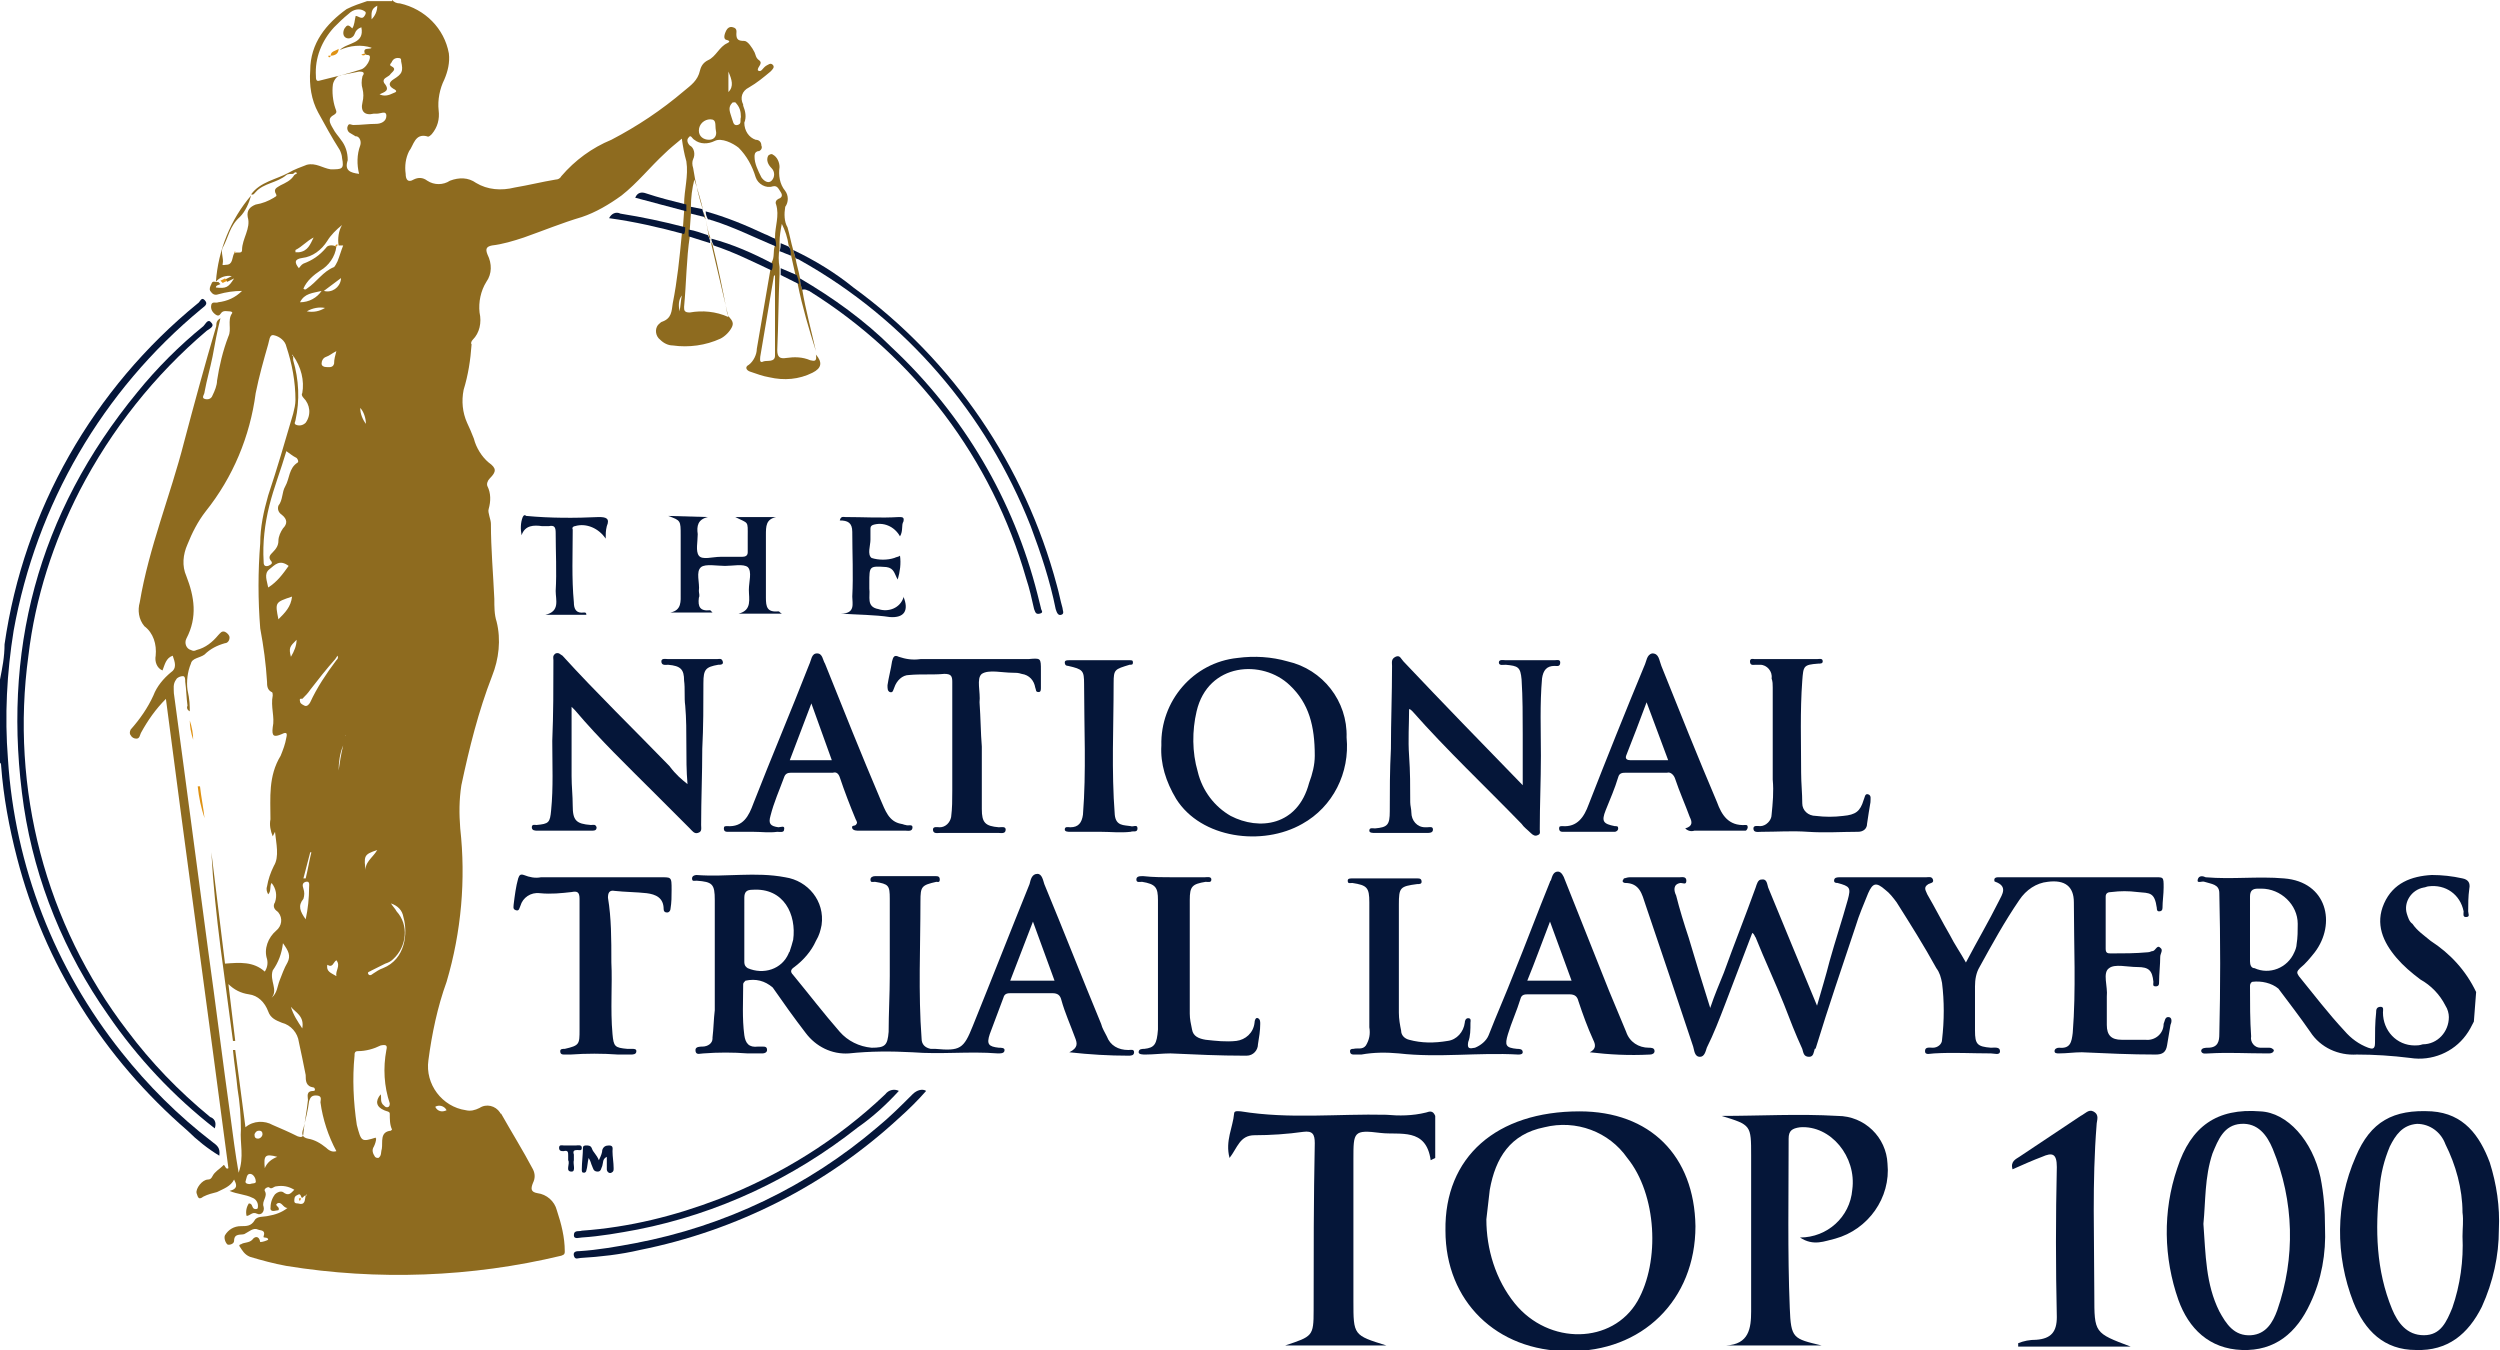 <?xml version="1.0" encoding="utf-8"?>
<!-- Generator: Adobe Illustrator 28.2.0, SVG Export Plug-In . SVG Version: 6.00 Build 0)  -->
<svg version="1.1" id="AWARD_02" xmlns="http://www.w3.org/2000/svg" xmlns:xlink="http://www.w3.org/1999/xlink" x="0px" y="0px"
	 width="220px" height="118.8px" viewBox="0 0 220 118.8" enable-background="new 0 0 220 118.8" xml:space="preserve">
<g>
	<defs>
		<rect id="SVGID_1_" width="220" height="118.8"/>
	</defs>
	<clipPath id="SVGID_00000101097530244342183040000003119496309246495398_">
		<use xlink:href="#SVGID_1_"  overflow="visible"/>
	</clipPath>
	<g id="Group_1123" clip-path="url(#SVGID_00000101097530244342183040000003119496309246495398_)">
		<path id="Path_5326" fill="#051639" d="M139,97.8c-7.3,0-11.9,4-11.8,10.5c0,6.2,4.5,10.6,10.8,10.6c6.5,0.1,11.2-4.5,11.2-11
			C149.1,101.7,145.2,97.8,139,97.8 M144.1,114.5c-2.2,3.8-7.8,3.9-10.8,0.2c-1.7-2.1-2.5-4.8-2.5-7.4c0.1-0.9,0.2-1.8,0.3-2.6
			c0.5-2.8,1.8-4.9,4.8-5.5c2.8-0.7,5.7,0.4,7.3,2.7C145.8,105.1,146.1,111,144.1,114.5"/>
		<path id="Path_5327" fill="#051639" d="M219.1,102.3c-0.9-2.4-2.3-4.3-5.1-4.5c-3.4-0.2-5.4,0.9-6.7,4c-1.8,4.1-1.8,8.7-0.2,12.8
			c1,2.5,2.7,4.2,5.5,4.2c2.8,0.1,4.6-1.4,5.8-3.8c1-2.2,1.5-4.5,1.5-6.8C220,106.2,219.7,104.2,219.1,102.3 M215.8,115.1
			c-0.5,1.2-1,2.4-2.5,2.4c-1.5,0-2.3-1.1-2.8-2.3c-1.4-3.4-1.5-7-1.1-10.6c0.1-1.3,0.4-2.5,0.9-3.7c0.5-1,1.1-1.9,2.4-2
			c1.1,0,2.1,0.7,2.5,1.8c0.9,1.8,1.5,3.9,1.5,6c0.1,0.7,0,1.4,0,2.1C216.8,110.9,216.5,113.1,215.8,115.1"/>
		<path id="Path_5328" fill="#051639" d="M204.2,103.6c-0.7-3.2-2.9-5.7-5.3-5.8c-3.8-0.3-6.1,1.3-7.3,5c-1.3,3.8-1.2,7.9,0.1,11.6
			c0.9,2.5,2.7,4.3,5.6,4.4c2.9,0.1,4.8-1.5,6-4.1c1-2.1,1.4-4.4,1.3-6.7C204.6,106.5,204.5,105.1,204.2,103.6 M200.4,115.3
			c-0.4,1.1-1,2.1-2.3,2.2c-1.5,0.1-2.2-1-2.8-2.1c-1.2-2.4-1.2-5-1.4-7.7c0.2-2,0.1-4.1,0.8-6.2c0.5-1.2,1-2.5,2.5-2.6
			c1.5-0.1,2.3,1,2.8,2.2C201.9,105.7,202,110.7,200.4,115.3"/>
		<path id="Path_5329" fill="#051639" d="M161.7,98.2c-3.4-0.2-6.8,0-10.2,0c2.6,0.8,2.6,0.8,2.6,3.5c0,4.6,0,9.1,0,13.7
			c0,1.5-0.2,2.9-2.2,3h8.4c-2.5-0.6-2.7-0.6-2.8-3.3c-0.2-4.9-0.1-9.9-0.1-14.9c0-0.7,0.3-0.9,1-1c2.7-0.2,5,2.6,4.6,5.5
			c-0.2,2.4-2.2,4.2-4.6,4.2c1.2,0.8,2.2,0.3,3.1,0.1c2.9-0.8,4.9-3.6,4.6-6.6C166,100.1,164.1,98.2,161.7,98.2"/>
		<path id="Path_5330" fill="#051639" d="M125.5,97.9c-1.2,0.3-2.4,0.3-3.5,0.2c-4.3-0.1-8.5,0.4-12.8-0.3c-0.2,0-0.6-0.1-0.6,0.2
			c-0.1,1.2-0.8,2.4-0.4,3.9c0.7-0.9,0.9-2,2.2-2c1.4,0,2.9-0.1,4.3-0.3c0.8-0.1,1,0.2,1,1c-0.1,4.9-0.1,9.8-0.1,14.7
			c0,2.3-0.1,2.3-2.5,3.1h8.9c-2.9-0.9-2.9-0.9-2.9-3.9c0-4.2,0-8.3,0-12.5c0-2.4,0-2.6,2.4-2.3c1.7,0.2,4-0.5,4.4,2.4l0.4-0.2
			c0-1.2,0-2.5,0-3.7C126.1,97.7,125.8,97.8,125.5,97.9"/>
		<path id="Path_5331" fill="#051639" d="M184.3,114c0-5-0.2-10,0.2-15c0-0.4,0.3-0.9-0.3-1.2c-0.4-0.2-0.7,0.2-1.1,0.4
			c-1.8,1.2-3.6,2.4-5.4,3.6c-0.3,0.2-0.8,0.4-0.6,1.1c0.9-0.4,1.8-0.8,2.6-1.1c0.9-0.4,1.3-0.3,1.3,0.9c-0.1,4.4-0.1,8.8,0,13.2
			c0,1.3-0.5,1.9-1.8,2c-0.6,0-1.1,0.1-1.6,0.3c0,0.1,0,0.2,0,0.3h9.9C184.3,117.3,184.3,117.3,184.3,114"/>
		<path id="Path_5332" fill="#8E6B1F" d="M34.5,0c0.2,0.2,0.4,0.3,0.7,0.3c2.2,0.5,3.9,2.2,4.3,4.4c0.1,0.8-0.1,1.6-0.4,2.3
			c-0.4,0.8-0.6,1.8-0.5,2.7c0.1,0.8-0.1,1.5-0.6,2.1c-0.1,0.1-0.3,0.3-0.4,0.2c-1.1-0.3-1.2,0.8-1.6,1.3c-0.3,0.6-0.4,1.3-0.3,2
			c0,0.5,0.2,0.8,0.7,0.5c0.4-0.2,0.8-0.2,1.2,0.1c0.6,0.4,1.4,0.4,2,0c0.8-0.3,1.6-0.3,2.3,0.2c1,0.6,2.2,0.7,3.4,0.4
			c1.2-0.2,2.4-0.5,3.6-0.7c0.2,0,0.4-0.1,0.5-0.3c1.2-1.4,2.7-2.5,4.4-3.2c2.3-1.2,4.4-2.6,6.4-4.3c0.6-0.5,1.2-0.9,1.4-1.8
			c0.1-0.4,0.3-0.7,0.7-0.9c0.7-0.3,1-1.2,1.7-1.5c0.2-0.1,0.3-0.2-0.1-0.3c-0.3-0.1-0.1-0.6,0-0.8c0.1-0.2,0.3-0.4,0.6-0.3
			c0.4,0.1,0.3,0.4,0.3,0.6c0,0.5,0.2,0.6,0.7,0.6c0.3,0,0.7,0.6,0.9,1c0.1,0.2,0.1,0.5,0.4,0.7c0.4,0.3-0.2,0.6-0.1,0.9
			C67,6.4,67.1,6,67.4,5.8c0.2-0.1,0.4-0.3,0.6-0.1c0.2,0.2,0,0.4-0.2,0.6c-0.6,0.5-1.2,1-1.9,1.4c-0.6,0.3-0.8,0.9-0.5,1.5
			c0,0,0,0,0,0.1c0.2,0.5,0.3,1,0.1,1.5c0,0.7,0.4,1.3,1,1.5c0.3,0,0.5,0.2,0.5,0.5c0.1,0.2,0,0.4-0.2,0.5c0,0-0.1,0-0.1,0
			c-0.3,0.1-0.3,0.3-0.3,0.5c0,0.6,0.3,1.2,0.6,1.8c0.2,0.3,0.6,0.6,0.9,0.3c0.3-0.3,0.3-0.8,0-1.1c-0.3-0.3-0.5-0.7-0.3-1.1
			c0.1-0.1,0.3-0.2,0.4-0.1c0,0,0,0,0,0c0.4,0.2,0.6,0.7,0.6,1.1c-0.1,0.7,0,1.5,0.5,2.1c0.3,0.4,0.3,1,0,1.4
			C69,18.8,69,19.5,69.3,20c0.2,0.7,0.3,1.3,0.5,2l0.2,0.7c0.1,0.6,0.3,1.2,0.4,1.8c0,0.3,0.1,0.7,0.2,1c0.3,1.8,0.8,3.6,1.2,5.4
			C71.2,29,70.6,27,70.2,25c0-0.3,0-0.5-0.2-0.8l-0.4-1.8c-0.1-0.3,0-0.5-0.2-0.8c-0.1-0.7-0.3-1.3-0.6-1.9
			c-0.1,0.5-0.2,1.1-0.2,1.6l0,0.6c-0.1,0.5-0.1,1.1,0,1.6v0.6c-0.1,2.2-0.1,4.5-0.2,6.7c0,0.6,0.2,0.8,0.8,0.7
			c0.7-0.1,1.4-0.1,2.1,0.2c0.4,0.1,0.6,0.1,0.5-0.5c0.6,0.7,0.5,1.2-0.3,1.6c-1.2,0.6-2.5,0.7-3.8,0.4c-0.6-0.1-1.1-0.3-1.7-0.5
			c-0.3-0.1-0.5-0.4-0.1-0.6c0.4-0.3,0.7-0.9,0.7-1.4c0.4-2.3,0.8-4.7,1.2-7c0.2-0.2,0.1-0.4,0.1-0.6c0.3-0.5,0.1-1,0.3-1.5
			c0-0.2,0-0.4,0-0.7c0-1,0.4-1.9,0.1-2.9c-0.1-0.2,0-0.4,0.2-0.5c0.3-0.1,0.4-0.3,0.2-0.6c-0.2-0.3-0.3-0.6-0.7-0.5
			c-0.6,0.2-1.3-0.2-1.5-0.8c-0.3-1-0.8-1.9-1.5-2.6c-0.5-0.4-1.5-0.9-2.1-0.6c-0.6,0.3-1.3,0.3-1.8-0.1c-0.2-0.1-0.3-0.5-0.5-0.2
			c-0.2,0.2-0.1,0.5,0.1,0.7c0,0,0,0,0,0c0.4,0.2,0.5,0.8,0.3,1.2c-0.1,0.2-0.1,0.5,0,0.8c0.2,1.3,0.5,2.6,0.9,3.8
			c0,0.2,0,0.5,0.2,0.7c0.1,0.5,0.2,1.1,0.4,1.6c0,0.2,0.1,0.4,0.2,0.6c0.5,2,0.9,4,1.3,6.1c0.1,0.4,0.7,0.6,0.4,1.2
			c-0.2,0.4-0.6,0.8-1,1c-1.3,0.6-2.8,0.8-4.2,0.6c-0.4,0-0.8-0.2-1.1-0.5c-0.4-0.3-0.5-0.9-0.2-1.3c0.1-0.1,0.3-0.3,0.4-0.3
			c0.8-0.3,0.8-0.9,0.9-1.6c0.4-2,0.6-4,0.8-6.1c0.1-0.2,0.1-0.4,0.1-0.6l0.1-1.4c0-0.2,0-0.4,0-0.6c0-1.3,0.4-2.5,0.2-3.8
			c-0.2-0.7-0.3-1.3-0.4-2c-0.6,0.5-1.1,0.9-1.5,1.3c-1.3,1.2-2.4,2.6-3.8,3.7c-1.1,0.8-2.3,1.5-3.5,1.9c-1.7,0.5-3.4,1.2-5.1,1.8
			c-0.9,0.3-1.9,0.6-2.8,0.7c-0.5,0.1-0.6,0.3-0.4,0.8c0.4,0.8,0.4,1.7-0.1,2.4c-0.5,0.8-0.7,1.8-0.6,2.7c0.2,0.9,0,1.8-0.6,2.4
			c-0.1,0.1-0.2,0.3-0.1,0.4c-0.1,1.4-0.3,2.7-0.7,4c-0.2,1-0.1,2,0.3,2.9c0.2,0.4,0.4,0.9,0.6,1.4c0.2,0.8,0.7,1.6,1.3,2.1
			c0.7,0.5,0.7,0.8,0.1,1.4c-0.2,0.2-0.3,0.5-0.2,0.7c0.3,0.6,0.3,1.3,0.1,2c-0.1,0.3,0.2,0.9,0.2,1.3c0,2.2,0.2,4.4,0.3,6.6
			c0,0.7,0,1.4,0.2,2c0.4,1.6,0.2,3.3-0.4,4.8c-1.2,3.1-2,6.3-2.7,9.6c-0.2,1.3-0.2,2.5-0.1,3.8c0.5,4.5,0.1,9.1-1.2,13.5
			c-0.8,2.2-1.3,4.6-1.6,6.9c-0.3,2.1,1.2,4.1,3.3,4.4c0.4,0.1,0.8,0,1.2-0.2c0.6-0.4,1.4-0.2,1.8,0.4c0,0,0,0.1,0.1,0.1
			c0.9,1.6,1.9,3.2,2.8,4.9c0.2,0.4,0.2,0.8,0,1.2c-0.2,0.5-0.2,0.8,0.4,0.9c0.8,0.1,1.5,0.7,1.7,1.5c0.4,1.2,0.7,2.4,0.7,3.6
			c0,0.2,0,0.3-0.3,0.4c-7.9,1.9-16.2,2.2-24.2,0.9c-1.1-0.2-2.2-0.5-3.2-0.8c-0.5-0.2-0.7-0.6-0.9-0.9c-0.1-0.1,0-0.2,0.1-0.2
			c0.3-0.2,0.7-0.1,1-0.4c0.2-0.3,0.6-0.4,0.7,0.2c0.2,0,0.5-0.1,0.7-0.2c0-0.3-0.5-0.1-0.4-0.3c0.2-0.6-0.3-0.5-0.5-0.6
			c-0.4-0.2-0.8,0.2-1.2,0.4c-0.3,0.1-0.9-0.1-0.9,0.6c0,0.3-0.5,0.4-0.6,0.3c-0.2-0.2-0.3-0.6-0.2-0.8c0.3-0.5,0.8-0.8,1.4-0.8
			c0.5,0,0.9,0,1.2-0.5c0.2-0.4,0.8-0.3,1.2-0.4c0.6-0.1,1.2-0.3,1.7-0.7c-0.4,0-0.5-0.6-0.9-0.4c-0.3,0.2,0.3,0.3,0.1,0.6
			c-0.2,0-0.6,0.2-0.7-0.1c0-0.5,0.1-0.9,0.4-1.3c0.2-0.2,0.5-0.3,0.7-0.2c0,0,0,0,0,0c0.5,0.4,0.7,0.1,1-0.2
			c-0.5-0.3-1-0.4-1.6-0.3c-0.2,0-0.4,0.3-0.6,0.1c-0.1-0.1-0.5,0.1-0.4,0.3c0.3,0.5-0.3,0.9-0.1,1.4c0.1,0.4-0.2,0.8-0.6,0.6
			c-0.4-0.2-0.6,0.2-0.9,0.2c-0.1-0.4,0-0.8,0.2-1.1c0.4,0,0.2,0.5,0.6,0.5c0.2,0,0.2-0.1,0.2-0.3c0-0.3-0.2-0.6-0.5-0.7
			c-0.6-0.3-1.3-0.3-2-0.6c0.8-0.2,0.6-0.6,0.4-1c-0.3,0.6-0.9,0.8-1.5,1.1c-0.4,0.1-0.8,0.2-1.2,0.4c-0.5,0.4-0.5-0.1-0.6-0.3
			c-0.1-0.4,0.5-1.2,1-1.2c0.2,0,0.3-0.1,0.4-0.3c0.2-0.4,0.6-0.6,0.9-0.9c0.2-0.3,0.2,0.4,0.5,0.2c-1.8-13.7-3.7-27.4-5.5-41.3
			c-0.9,0.9-1.6,1.9-2.2,3c-0.1,0.2-0.1,0.5-0.4,0.5c-0.2,0-0.4-0.1-0.5-0.3c-0.1-0.1-0.1-0.3,0-0.5c0,0,0,0,0,0
			c0.8-0.9,1.5-1.9,2-3c0.3-0.8,0.9-1.5,1.5-2c0.6-0.4,0.4-0.9,0.2-1.5c-0.6,0.2-0.7,0.8-0.9,1.3c-0.5-0.2-0.7-0.8-0.6-1.3
			c0.1-1-0.2-2-1-2.6c-0.5-0.6-0.6-1.4-0.4-2.1c0.8-4.8,2.7-9.4,3.9-14.1c0.9-3.4,1.8-6.7,2.8-10.1c0.1-0.2-0.1-0.5,0.4-0.8
			c-0.3,1.2-0.5,2.3-0.7,3.4c-0.2,1-0.5,2-0.7,3.1c0,0.2-0.3,0.5,0,0.6c0.3,0.1,0.6,0,0.7-0.3c0,0,0,0,0,0c0.2-0.4,0.4-0.9,0.4-1.3
			c0.2-1.3,0.5-2.6,1-3.9c0.3-0.6-0.1-1.4,0.3-2c0.1-0.1,0-0.2-0.2-0.2c-0.2,0-0.5-0.1-0.7,0.1c-0.1,0.1-0.2,0.4-0.5,0.2
			c-0.3-0.2-0.5-0.5-0.4-0.9c0.1-0.3,0.4-0.1,0.6-0.2c0.8-0.1,1.5-0.4,2.1-1c-0.7,0-1.4,0.1-2.1,0.3c-0.3,0.1-0.5,0-0.7-0.3
			c-0.1-0.2,0-0.4,0.1-0.6c0.1-0.4,0.4-0.1,0.6-0.2l0.2,0.2c-0.2,0.1-0.4,0.1-0.4,0.3c0.9,0.1,1.1,0,1.6-0.8L20,24.8l-0.2-0.2
			l0.6-0.3c-0.5-0.1-1.1,0.1-1.4,0.5c0.2-2.8,1.3-5.5,3.1-7.6c-0.2,0.7-0.5,1.4-1,1.9c-0.9,0.8-1,1.8-1.5,2.7
			c-0.2,0.4,0.1,0.9,0,1.4c-0.1,0.2,0.2,0.1,0.3,0.1c0.6,0,0.5-0.6,0.7-1l0,0c0.2-0.2,0.7,0.1,0.7-0.3c0-1,0.8-1.9,0.5-2.9
			c-0.1-0.6,0.2-0.9,0.7-1.1c0.6-0.1,1.1-0.3,1.6-0.6c0.1-0.1,0.3-0.1,0.2-0.3c-0.3-0.5,0.1-0.6,0.4-0.8c0.4-0.2,0.9-0.4,1.2-0.9
			c0.1-0.1,0.3-0.1,0.2-0.2c-0.1-0.1-0.2,0-0.3,0.1c-0.2,0-0.5,0-0.6,0.1c-0.8,0.7-2,0.7-2.7,1.5c-0.1,0.1-0.2,0.3-0.4,0.2
			c0.8-1.1,2.2-1.3,3.3-1.9c0.5-0.3,1.1-0.5,1.6-0.7c0.8-0.2,1.4,0.3,2.1,0.4c1,0,1.2,0,1-1c0-0.2-0.1-0.5-0.2-0.7
			c-0.7-1.1-1.3-2.2-1.9-3.3c-0.6-1.1-0.8-2.4-0.7-3.7c0-2.4,1.4-4.1,3.2-5.4c0.6-0.3,1.2-0.5,1.8-0.7H34.5z M29.7,57.7L29.5,58
			c-0.8,0.9-1.5,1.8-2.2,2.7c-0.2,0.3-0.4,0.5-0.7,0.8c0,0-0.3-0.1-0.2,0.2c0,0.2,0.2,0.3,0.4,0.4c0.2,0.1,0.4-0.1,0.5-0.3
			c0.6-1.3,1.4-2.5,2.3-3.7C29.7,58,29.8,57.9,29.7,57.7l0.1,0C29.8,57.7,29.8,57.7,29.7,57.7L29.7,57.7 M26.9,105.2
			c-0.2,0-0.3,0.4-0.4,0.1c-0.1-0.3-0.2-0.2-0.4-0.1c-0.2,0.1-0.2,0.3-0.2,0.5c0,0.2,0.2,0.2,0.3,0.2
			C26.9,106.1,26.8,105.6,26.9,105.2c0.1,0,0.1,0,0.1-0.1L26.9,105.2 M30.1,24.4l-1.6,1.2c0.7,0.2,1.4-0.3,1.5-1
			C30,24.5,30,24.4,30.1,24.4L30.1,24.4L30.1,24.4 M28.8,84.9L28.8,84.9L28.8,84.9c-0.1,0.6,0.3,0.7,0.8,1c-0.1-0.5,0.4-0.9,0-1.4
			C29.3,84.7,29.3,85.2,28.8,84.9 M60.8,18.2c0,0.2,0,0.4,0,0.6l-0.1,1.4l0,0.6c-0.3,2-0.3,4.1-0.5,6.2c0,0.3,0,0.5,0.5,0.5
			c1.1-0.2,2.3-0.1,3.4,0.4l-1.5-6.4c0-0.2,0-0.5-0.2-0.6c-0.1-0.5-0.2-1.1-0.3-1.6l-0.2-0.7c-0.2-0.9-0.5-1.9-0.8-2.8
			C60.9,16.6,60.8,17.4,60.8,18.2 M29.6,21.7c-0.1,0.9-0.7,1.7-1.4,2.1c-0.6,0.4-1.2,0.9-1.5,1.6c0.1,0.1,0.2,0.1,0.3,0c0,0,0,0,0,0
			c0.9-0.6,1.4-1.5,2.4-1.9c0.1-0.1,0.2-0.3,0.3-0.5c0.2-0.5,0.3-0.9,0.5-1.4l-0.4,0c-0.1-0.6,0-1.3,0.3-1.8c-0.5,0.4-1,0.9-1.3,1.4
			c-0.5,0.8-1.3,1.4-2.2,1.5c-0.7,0.1-0.7,0.4-0.3,0.9c0.1-0.1,0.2-0.3,0.4-0.4c0.8-0.3,1.4-0.7,2-1.4
			C28.8,21.6,29.2,21.5,29.6,21.7 M25.8,31.3l-0.1-0.1l0,0.1L25.8,31.3c0,0.1,0,0.2,0,0.4c0.5,1.7,0.6,3.5,0.2,5.3
			c0,0.1-0.2,0.3,0.1,0.4c0.3,0.1,0.6,0,0.8-0.2c0.5-0.7,0.4-1.6-0.2-2.2c-0.1-0.1-0.2-0.3-0.1-0.4C26.8,33.5,26.5,32.3,25.8,31.3
			 M32.2,4.8l-0.1-0.1c-0.2-0.6,0.5-0.3,0.6-0.5c-0.9-0.3-1.9-0.2-2.8,0.2c0.7-0.7,2.2-0.5,1.9-2c-0.3,0.1-0.5,0.3-0.6,0.6
			c-0.1,0.3-0.5,0.5-0.8,0.3c0,0,0,0,0,0c-0.3-0.2-0.2-0.7,0-0.9c0.2-0.3,0.4-0.1,0.6,0.1c0.2-0.3,0.2-0.7,0.3-1.1
			c0.2,0,0.5,0.3,0.7,0.1c0.1-0.1,0.3-0.4,0.1-0.5c-0.4-0.3-1-0.2-1.4,0.2c-0.5,0.4-0.9,0.8-1.3,1.2c-1.1,1.2-1.7,2.7-1.6,4.3
			c0,0.2,0,0.5,0.3,0.4c1.2-0.3,2.5-0.6,3.7-1c0.3-0.1,0.6-0.5,0.7-0.8C32.7,4.7,32.3,4.9,32.2,4.8 M16.7,62.6
			c-0.2-0.1-0.3-0.3-0.2-0.5c-0.1-0.7-0.1-1.4-0.2-2.1c0-0.2,0-0.5-0.2-0.5c-0.2,0-0.5,0.1-0.6,0.3c-0.3,0.4-0.2,0.8-0.2,1.2
			c0.3,2.2,0.6,4.4,0.9,6.7c0.7,5.3,1.4,10.5,2.1,15.8c0.7,5,1.3,9.9,2,14.9c0.2,1.5,0.4,3.1,0.7,4.8c0.5-1.4,0.1-2.6,0.2-3.8
			c0-1.2-0.1-2.4-0.3-3.6c-0.1-1.1-0.3-2.3-0.4-3.4l0.2,0c0.3,2.2,0.6,4.5,0.9,6.8c0.7-0.6,1.7-0.6,2.4-0.2c0.7,0.3,1.4,0.6,2.2,1
			c0.3,0.1,0.5,0.1,0.5-0.3c0.1-1,0.3-1.9,0.4-2.9c0-0.3-0.2-0.8,0.5-0.8c0.2,0,0.1-0.3,0-0.3c-0.7-0.1-0.7-0.6-0.7-1.1
			c-0.2-1-0.4-2-0.6-2.9c-0.1-0.8-0.7-1.5-1.5-1.7c-0.5-0.2-1-0.4-1.2-1c-0.3-0.8-0.9-1.4-1.7-1.5c-0.7-0.1-1.3-0.4-1.8-0.9
			c0.2,1.7,0.4,3.4,0.6,5l-0.2,0c-0.7-5.5-1.6-11-1.9-16.6c0.4,3.3,0.8,6.5,1.2,9.8c1.3-0.1,2.5-0.2,3.5,0.7
			c0.2-0.3,0.3-0.7,0.2-1.1c-0.3-0.9,0.1-1.9,0.8-2.5c0.5-0.4,0.6-1.1,0.2-1.6c0,0-0.1-0.1-0.1-0.1c-0.3-0.2-0.4-0.5-0.2-0.8
			c0.2-0.6,0.1-1.2-0.3-1.7c-0.2,0.3,0,0.7-0.3,1c-0.1-0.2-0.2-0.4-0.1-0.7c0.1-0.6,0.3-1.2,0.6-1.8c0.5-0.8,0.2-2,0.1-3L24,73.6
			c-0.2-0.5-0.3-1-0.2-1.5c0-1.9-0.2-3.8,0.9-5.6c0.2-0.5,0.4-1,0.5-1.6c0.1-0.4,0-0.5-0.4-0.3c-0.7,0.3-0.9,0.2-0.8-0.6
			c0.2-0.9-0.2-1.8,0-2.8c0-0.1,0-0.3-0.1-0.3c-0.4-0.2-0.4-0.6-0.4-0.9c-0.1-1.6-0.3-3.1-0.6-4.7c-0.2-2.5-0.2-5,0-7.5
			c0-1.4,0.3-2.8,0.7-4.2c0.8-2.4,1.5-4.8,2.2-7.2c0.1-0.4,0.2-0.8,0.2-1.2c0-1.6-0.3-3.2-0.8-4.7c-0.1-0.5-0.6-0.9-1.1-1
			c-0.4-0.1-0.4,0.5-0.5,0.8c-0.4,1.4-0.8,2.8-1.1,4.3c-0.5,3.8-2,7.4-4.4,10.4c-0.7,0.9-1.2,1.9-1.6,2.9c-0.4,0.9-0.5,1.9-0.1,2.8
			c0.7,1.8,1,3.6,0,5.5c-0.2,0.4,0,0.9,0.4,1c0.2,0.1,0.3,0.1,0.5,0c0.8-0.2,1.4-0.7,1.9-1.3c0.2-0.2,0.3-0.4,0.6-0.3
			c0.2,0.1,0.4,0.3,0.4,0.5c0,0.3-0.2,0.5-0.4,0.5c0,0,0,0,0,0c-0.7,0.2-1.3,0.5-1.8,1c-0.4,0.3-1.1,0.3-1.2,0.8
			c-0.3,0.7-0.4,1.6-0.3,2.3C16.7,61.6,16.7,62.1,16.7,62.6 M33.1,100.2c0,0.2-0.1,0.5-0.2,0.7c-0.2,0.3-0.1,0.6,0.1,0.9
			c0.1,0.1,0.2,0.1,0.3,0.1c0.3-0.2,0.2-0.5,0.3-0.8c0.1-0.6-0.2-1.5,0.8-1.6c0,0,0.1-0.1,0.1-0.1c-0.2-0.4-0.2-0.9-0.2-1.4
			c0-0.2-0.3-0.2-0.5-0.3c-0.7-0.3-0.8-0.8-0.3-1.4c0.1,0.3-0.1,0.7,0.3,1c0.1,0.1,0.2,0.2,0.4,0.1c0.1-0.1,0.1-0.2,0.1-0.3
			c-0.5-1.5-0.6-3.1-0.3-4.7c0.1-0.4,0-0.5-0.5-0.4c-0.6,0.3-1.3,0.5-2,0.5c-0.3,0-0.3,0.2-0.3,0.4c-0.2,2-0.1,4.1,0.2,6.1
			c0.4,1.5,0.4,1.5,1.7,1.1C33,100.1,33.1,100.2,33.1,100.2 M31.6,15.3c-0.2-0.8-0.2-1.7,0.1-2.5c0.1-0.3,0-0.7-0.3-0.8
			c0,0,0,0-0.1,0c-0.2-0.1-0.3-0.2-0.5-0.3c-0.2-0.1-0.3-0.4-0.2-0.6c0.1-0.3,0.3-0.1,0.5-0.1c0.7,0,1.3-0.1,2-0.1
			c0.4,0,0.9-0.2,0.9-0.7S33.5,10,33.2,10c-0.1,0-0.2,0-0.3,0c-0.8,0.2-1.2-0.2-1-1c0.1-0.4,0.1-0.8,0-1.2c-0.1-0.3-0.1-0.7,0-1.1
			c0.3-0.4-0.1-0.4-0.3-0.4c-0.5,0.1-1,0.2-1.5,0.3c-0.4,0-0.7,0.4-0.8,0.8c-0.1,0.7,0,1.5,0.2,2.1c0.1,0.3,0.2,0.4-0.1,0.6
			c-0.6,0.3-0.4,0.7-0.1,1.2c0.2,0.4,0.5,0.7,0.7,1c0.4,0.5,0.6,1.1,0.6,1.8C30.3,15,30.8,15.2,31.6,15.3 M25.2,39.7
			c-0.5,1.7-1.1,3.2-1.5,4.8c-0.4,1.6-0.6,3.3-0.5,4.9c0,0.2,0,0.5,0.4,0.4c0.2-0.1,0.5-0.2,0.2-0.5c-0.2-0.3,0-0.5,0.2-0.7
			c0.3-0.3,0.5-0.6,0.5-1c0-0.4,0.2-0.8,0.4-1.1c0.4-0.4,0.4-0.8-0.1-1.2c-0.3-0.2-0.4-0.5-0.3-0.8c0.4-0.5,0.3-1.2,0.6-1.7
			c0.4-0.7,0.3-1.6,1.1-2.1c0.1-0.1,0-0.3-0.1-0.4C25.7,40.1,25.5,39.9,25.2,39.7 M29.6,101.3c-0.7-1.3-1.2-2.8-1.4-4.3
			c0-0.2,0.2-0.6-0.4-0.6c-0.4,0-0.5,0.2-0.6,0.5c-0.1,0.8-0.3,1.6-0.5,2.4c-0.2,0.5-0.1,0.8,0.4,0.9c0.6,0.1,1.1,0.4,1.6,0.8
			C29,101.3,29.3,101.4,29.6,101.3 M68.2,24.2c0,0-0.1,0.1-0.1,0.1c-0.4,2.4-0.8,4.7-1.2,7.1c0,0.2-0.1,0.6,0.3,0.4
			c0.3-0.1,1,0.1,1-0.5C68.2,28.9,68.2,26.5,68.2,24.2 M23.9,87.8c0.5-0.4,0.5-1,0.7-1.5c0.2-0.5,0.4-1.1,0.7-1.6
			c0.3-0.6,0.1-1-0.4-1.7c-0.1,0.9-0.4,1.7-0.9,2.4C23.7,86.3,24.5,87.1,23.9,87.8 M33.4,8.3c0.4,0.2,0.8,0.1,1.2-0.1
			c0.3-0.1,0.4-0.2,0-0.4c-0.5-0.3-0.3-0.6,0-0.8c0.8-0.5,0.9-0.7,0.7-1.6c0-0.2,0-0.3-0.3-0.3c-0.2,0-0.4,0.1-0.5,0.3
			c0,0.1-0.3,0.3-0.1,0.4c0.6,0.3,0.1,0.5-0.1,0.8c-0.2,0.2-0.7,0.3-0.5,0.7C34.4,8,33.8,8.1,33.4,8.3 M34.4,79.5
			c0.2,0.3,0.4,0.5,0.5,0.7c1.1,1.2,0.9,3.1-0.3,4.2c-0.2,0.2-0.4,0.3-0.7,0.4c-0.4,0.2-0.8,0.4-1.2,0.6c-0.1,0.1-0.4,0.1-0.3,0.3
			c0.1,0.2,0.3,0.1,0.4,0c0.3-0.2,0.6-0.4,0.9-0.5c2-0.8,2.2-3.1,1.8-4.5C35.4,80.1,35,79.7,34.4,79.5 M63,11.5
			c-0.1-0.5,0.1-1-0.5-1c-0.5,0-1,0.4-1,1c0,0.5,0.4,0.8,0.9,0.8C62.9,12.3,63.1,11.9,63,11.5 M25.4,49.8c-0.8-0.6-1.2-0.1-1.7,0.3
			s-0.2,1-0.1,1.6C24.4,51.2,24.9,50.5,25.4,49.8 M26.9,80.9c0.2-0.9,0.3-1.9,0.3-2.8c0-0.2,0.1-0.6-0.3-0.5
			c-0.3,0.1-0.3,0.3-0.2,0.6c0.1,0.3,0.1,0.6,0,0.9C26.2,79.7,26.4,80.2,26.9,80.9 M24.5,54.5c0.6-0.6,1.1-1.1,1.2-2
			C24.2,53,24.2,53,24.5,54.5 M65.2,10.3c0-0.5-0.1-0.9-0.5-1.3c-0.1,0-0.3,0-0.3,0.1c-0.4,0.4-0.1,0.9,0,1.3
			c0.1,0.2,0.1,0.7,0.5,0.6S65.1,10.6,65.2,10.3 M29.6,30.9c-0.4,0.2-0.6,0.4-0.9,0.5s-0.4,0.4-0.4,0.6c0,0.2,0.2,0.3,0.4,0.3
			c0.2,0,0.6,0.1,0.7-0.3C29.4,31.6,29.5,31.3,29.6,30.9 M27.6,20.9c-0.6,0.3-1,0.8-1.6,1.1c0,0,0,0.2,0,0.2c0.1,0,0.2,0,0.3,0
			C27.1,22.1,27.3,21.5,27.6,20.9 M25.6,88.6c0.2,0.7,0.6,1.3,1,1.9C26.8,89.4,26,89.1,25.6,88.6 M26.4,26.6c0.8,0,1.5-0.4,1.9-1
			C27.5,25.8,26.8,25.8,26.4,26.6 M22,104.2c0.2-0.1,0.6,0,0.5-0.3c0-0.2-0.2-0.6-0.5-0.6c-0.3,0-0.3,0.4-0.4,0.7
			C21.6,104.1,21.7,104.2,22,104.2 M33.2,74.8c-1.2,0.4-1.2,0.5-1,2C32,75.9,32.8,75.5,33.2,74.8 M26.7,77.3l0.2,0
			c0.2-0.8,0.3-1.5,0.5-2.3l-0.1,0L26.7,77.3 M23.3,102.8c0.2-0.5,0.6-0.8,1.1-1C23.3,101.5,23.2,101.7,23.3,102.8 M26.1,56.3
			c-0.6,0.6-0.7,0.7-0.5,1.5C25.9,57.3,26.1,56.8,26.1,56.3 M30.2,65.6c-0.3,0.7-0.4,1.5-0.4,2.2C29.9,67.1,30,66.4,30.2,65.6
			 M64.1,6.3v1.8C64.6,7.6,64.4,7,64.1,6.3 M28.6,27.1c-0.5-0.1-1.1,0-1.6,0.3C27.6,27.5,28.1,27.4,28.6,27.1 M32.7,1.7
			C33,1.4,33.2,1,33.2,0.5C32.6,0.8,32.7,1.2,32.7,1.7 M60,26c-0.3,0.4-0.3,0.9-0.2,1.4C59.9,26.9,59.9,26.5,60,26 M32.2,37.3
			c0-0.5-0.2-1.1-0.5-1.4C31.7,36.4,31.9,36.9,32.2,37.3 M39.3,97.7c-0.2-0.4-0.7-0.5-1-0.3C38.5,97.8,38.9,97.9,39.3,97.7
			 M23.1,99.8c0-0.2-0.1-0.3-0.3-0.3c-0.2,0-0.3,0.1-0.4,0.3c0,0,0,0,0,0.1c0,0.2,0.1,0.3,0.3,0.3C22.9,100.2,23.1,100,23.1,99.8
			C23.1,99.8,23.1,99.8,23.1,99.8 M30.3,65.1C30.3,65.1,30.3,65.1,30.3,65.1c0,0.1,0,0.1,0,0.2c0,0,0,0,0-0.1
			C30.3,65.2,30.3,65.1,30.3,65.1 M30.4,64.7C30.4,64.7,30.4,64.8,30.4,64.7C30.4,64.8,30.5,64.8,30.4,64.7
			C30.5,64.8,30.5,64.8,30.4,64.7C30.5,64.7,30.5,64.7,30.4,64.7"/>
		<path id="Path_5333" fill="#051639" d="M217.7,89.9c-0.2,0.4-0.4,0.8-0.7,1.2c-1.1,1.5-3,2.3-4.9,2c-1.6-0.2-3.2-0.3-4.7-0.3
			c-1.6,0.1-3.2-0.6-4.1-2c-0.9-1.3-1.9-2.6-2.8-3.8c-0.6-0.5-1.5-0.7-2.3-0.6c-0.2,0.1-0.2,0.3-0.2,0.4c0,1.5,0,3,0.1,4.4
			c-0.1,0.5,0.3,1,0.8,1c0.1,0,0.2,0,0.3,0c0.2,0,0.4,0,0.5,0c0.2,0,0.3,0.1,0.4,0.2c0,0.2-0.2,0.3-0.4,0.3c-0.1,0-0.2,0-0.3,0
			c-1.7,0-3.3-0.1-5,0c-0.3,0-0.6,0.1-0.7-0.2c0-0.3,0.4-0.3,0.6-0.3c0.9,0,1-0.6,1-1.2c0.1-4.1,0.1-8.3,0-12.4c0-0.8-0.7-0.8-1.3-1
			c-0.2-0.1-0.7,0.2-0.6-0.2s0.5-0.3,0.7-0.2c2.3,0.2,4.6-0.1,6.9,0.1c3.8,0.3,4.6,4,2.7,6.5c-0.4,0.5-0.8,1-1.3,1.4
			c-0.3,0.3-0.3,0.4-0.1,0.7c1.3,1.6,2.6,3.3,4,4.8c0.6,0.7,1.3,1.2,2.1,1.5c0.3,0.1,0.6,0.2,0.6-0.4c0-0.9,0-1.8,0.1-2.7
			c0-0.2,0-0.5,0.4-0.5c0.3,0,0.2,0.3,0.2,0.5c0,1.6,1.2,2.9,2.8,2.9c0.2,0,0.4,0,0.7-0.1c1.3,0,2.3-1.1,2.3-2.4
			c0-0.3-0.1-0.7-0.3-1c-0.5-1-1.3-1.8-2.2-2.3c-0.8-0.6-1.5-1.2-2.1-1.9c-1.2-1.4-1.9-3-1.1-4.8s2.4-2.4,4.2-2.5
			c0.9,0,1.8,0.1,2.7,0.3c0.5,0.1,0.7,0.4,0.6,0.9c-0.1,0.7-0.1,1.4-0.1,2c0,0.2,0.2,0.5-0.2,0.5c-0.3,0-0.2-0.3-0.2-0.5
			c-0.3-1.5-1.6-2.4-3.1-2.2c-0.1,0-0.3,0.1-0.4,0.1c-1.1,0.2-1.8,1.3-1.5,2.3c0.1,0.3,0.2,0.7,0.5,0.9c0.4,0.6,1,1,1.6,1.5
			c1.7,1.1,3.1,2.6,4,4.5L217.7,89.9z M198,81.8c0,0.9,0,1.9,0,2.8c0,0.3,0.1,0.6,0.4,0.6c1.3,0.6,2.9,0,3.5-1.4
			c0.1-0.2,0.2-0.5,0.2-0.7c0.1-0.6,0.1-1.2,0.1-1.8c0-1.7-1.5-3.1-3.2-3.1c-0.1,0-0.2,0-0.3,0c-0.5,0-0.7,0.2-0.7,0.7
			C198,79.9,198,80.8,198,81.8"/>
		<path id="Path_5334" fill="#051639" d="M0,59.8c0.2-1,0.4-2,0.4-3.1c1.7-11.8,7.8-22.5,17-30c0.2-0.1,0.3-0.6,0.6-0.3
			c0.4,0.4-0.1,0.6-0.3,0.8C9,34.4,3.2,44.4,1.2,55.5C0.6,59.2,0.4,63,0.7,66.8c0.6,9.4,4.1,18.4,10,25.8c2.3,2.9,5,5.6,8,7.9
			c0.4,0.3,0.7,0.5,0.6,1.2c-1-0.6-2-1.4-2.8-2.2C9.1,93.1,3.9,84.8,1.5,75.5c-0.7-2.7-1.2-5.4-1.4-8.1c0-0.1,0-0.3-0.2-0.3V59.8z"
			/>
		<path id="Path_5335" fill="#051639" d="M173,84.7c1-1.9,2-3.6,2.9-5.4c0.3-0.6,0.8-1.3-0.3-1.7c-0.1,0-0.1-0.1-0.1-0.2
			c0-0.1,0.1-0.2,0.3-0.2c0.4,0,0.7,0,1.1,0c4.2,0,8.3,0,12.5,0c1,0,1-0.1,1,0.9c0,0.6-0.1,1.2-0.1,1.8c0,0.2-0.1,0.3-0.3,0.3
			c-0.2,0-0.2-0.2-0.2-0.3c-0.2-1.4-0.6-1.3-1.7-1.4c-0.8-0.1-1.5-0.1-2.3,0c-0.3,0-0.5,0.1-0.5,0.4c0,1.5,0,3.1,0,4.6
			c0,0.4,0.2,0.4,0.5,0.4c1.1,0,2.1,0,3.2-0.1c0.2,0,0.3-0.1,0.4-0.1c0.3,0,0.4-0.6,0.7-0.3c0.3,0.2,0,0.5,0,0.8
			c0,0.7-0.1,1.5-0.1,2.2c0,0.2,0,0.4-0.3,0.4s-0.2-0.2-0.2-0.4c-0.1-1-0.4-1.3-1.4-1.3c-0.9,0-2-0.3-2.5,0.1
			c-0.6,0.4-0.1,1.6-0.2,2.5c0,0.8,0,1.7,0,2.5c0,0.9,0.4,1.3,1.3,1.3c0.7,0,1.4,0,2.1,0c0.8,0.1,1.6-0.5,1.6-1.4
			c0.1-0.2,0.1-0.6,0.4-0.6c0.4,0,0.3,0.5,0.2,0.7c-0.1,0.6-0.2,1.2-0.3,1.8c-0.1,0.6-0.4,0.8-1,0.8c-2.2,0-4.3-0.1-6.5-0.2
			c-0.7,0-1.3,0.1-2,0.1c-0.2,0-0.4,0-0.4-0.2s0.2-0.3,0.4-0.3c1,0.1,1.1-0.5,1.2-1.3c0.3-3.8,0.1-7.7,0.1-11.5c0-1.4-0.8-2-2.3-1.8
			c-1,0.1-1.9,0.7-2.5,1.6c-1.3,1.9-2.4,3.9-3.5,5.9c-0.3,0.5-0.4,1.1-0.4,1.7c0,1.3,0,2.6,0,3.9c0,1.2,0.2,1.4,1.4,1.5
			c0.3,0,0.8-0.1,0.8,0.3c0,0.4-0.5,0.2-0.8,0.2c-1.7,0-3.3-0.1-5,0c-0.3,0-0.8,0.2-0.8-0.2c0-0.4,0.4-0.3,0.7-0.3
			c0.4,0,0.8-0.3,0.8-0.7c0,0,0,0,0,0c0.2-1.7,0.2-3.4,0-5c-0.1-0.5-0.2-0.9-0.5-1.3c-1.1-2-2.3-3.9-3.5-5.8c-0.3-0.4-0.6-0.8-1-1.1
			c-0.8-0.7-1.1-0.6-1.5,0.3c-0.4,1-0.8,1.9-1.1,2.9c-1.2,3.6-2.4,7.1-3.5,10.7c0,0.1-0.1,0.1-0.1,0.1c-0.1,0.3-0.1,0.7-0.5,0.7
			c-0.5,0-0.5-0.4-0.6-0.7c-0.6-1.3-1.1-2.6-1.6-3.9c-0.8-2-1.7-3.9-2.5-5.9c-0.1-0.1-0.1-0.3-0.3-0.4c-0.8,2.1-1.6,4.2-2.4,6.3
			c-0.5,1.3-1,2.6-1.6,3.8c-0.1,0.3-0.2,0.8-0.6,0.8c-0.5,0-0.5-0.6-0.6-0.9c-1.4-4.2-2.8-8.4-4.2-12.5c-0.3-0.9-0.5-1.9-1.8-1.9
			c-0.1,0-0.2-0.1-0.2-0.1c0,0,0,0,0-0.1c0-0.1,0.1-0.1,0.1-0.2c0.1,0,0.3-0.1,0.5-0.1c1.5,0,2.9,0,4.4,0c0.2,0,0.6-0.1,0.6,0.3
			s-0.3,0.2-0.5,0.2c-0.7,0.1-0.6,0.7-0.4,1.1c0.3,1.2,0.7,2.5,1.1,3.7c0.6,2,1.2,4,1.9,6.2c0.4-1.2,0.8-2.1,1.2-3.1
			c0.9-2.5,1.9-5,2.8-7.5c0.1-0.3,0.2-0.7,0.5-0.7c0.5-0.1,0.5,0.4,0.6,0.7c1.4,3.4,2.8,6.8,4.3,10.4c0.4-1.4,0.8-2.7,1.1-3.9
			c0.5-1.8,1.1-3.6,1.6-5.4c0.3-1.1,0.2-1.2-0.9-1.5c-0.1,0-0.3,0-0.3-0.2c0-0.3,0.3-0.3,0.5-0.3c1.3,0,2.5,0,3.8,0s2.5,0,3.8,0
			c0.2,0,0.5-0.1,0.6,0.2c0.1,0.3-0.2,0.3-0.4,0.4c-0.5,0.3-0.2,0.6-0.1,0.9c0.7,1.2,1.3,2.4,2,3.6C172,83.1,172.5,83.8,173,84.7"/>
		<path id="Path_5336" fill="#051639" d="M94.1,92.6c0.8-0.4,0.7-0.8,0.5-1.3c-0.4-1.1-0.9-2.2-1.2-3.3c-0.1-0.4-0.3-0.6-0.8-0.6
			c-1.2,0-2.4,0-3.6,0c-0.3,0-0.6,0-0.7,0.4c-0.4,1.1-0.8,2.1-1.2,3.2c-0.3,0.9-0.1,1.1,0.8,1.2c0.2,0,0.5,0,0.5,0.2
			c0,0.3-0.3,0.3-0.6,0.3c-2.5-0.2-5,0.1-7.5-0.1c-1.9-0.1-3.7-0.1-5.6,0.1c-1.5,0.1-2.9-0.6-3.8-1.8c-1-1.3-2-2.7-2.9-4
			c-0.7-0.6-1.5-0.8-2.4-0.6c-0.1,0.1-0.2,0.2-0.2,0.3c0,1.5-0.1,3,0.1,4.5c0.1,0.7,0.4,1.1,1.2,1c0.1,0,0.3,0,0.4,0
			c0.2,0,0.4,0,0.4,0.3c0,0.2-0.2,0.3-0.4,0.3c-0.4,0-0.9,0-1.3,0c-1.3-0.1-2.6-0.1-3.9,0c-0.3,0-0.7,0.2-0.7-0.3
			c0-0.3,0.4-0.3,0.6-0.3c0.5,0,0.9-0.3,0.9-0.7c0,0,0-0.1,0-0.1c0.1-0.8,0.1-1.6,0.2-2.4c0-3.1,0-6.1,0-9.2c0-0.2,0-0.3,0-0.5
			c0-1.4-0.2-1.6-1.6-1.7c-0.2,0-0.4,0.1-0.4-0.2c0-0.2,0.2-0.3,0.4-0.3c2.6,0.2,5.2-0.3,7.8,0.2c2,0.3,3.5,2.1,3.2,4.2
			c-0.1,0.5-0.2,0.9-0.5,1.4c-0.4,0.9-1.1,1.7-1.9,2.3c-0.3,0.2-0.4,0.4-0.1,0.7c1.4,1.7,2.7,3.4,4.1,5c0.7,0.8,1.7,1.3,2.8,1.4
			c1.2,0,1.4-0.2,1.5-1.4c0-1.6,0.1-3.3,0.1-4.9c0-2.3,0-4.5,0-6.8c0-1.2-0.1-1.3-1.3-1.5c-0.2,0-0.4,0.1-0.4-0.2
			c0-0.2,0.2-0.3,0.4-0.3h5.3c0.2,0,0.4,0,0.4,0.3s-0.2,0.2-0.3,0.2C81.1,77.9,81,78,81,79.3c0,4-0.2,8.1,0.1,12.1
			c0,0.5,0.3,0.8,0.8,0.9c0,0,0.1,0,0.1,0c0.1,0,0.2,0,0.3,0c2.2,0.2,2.5,0,3.3-2c1.7-4.2,3.3-8.3,5-12.5c0.1-0.4,0.2-0.9,0.7-0.9
			c0.4,0,0.5,0.6,0.6,0.9c1.7,4.1,3.3,8.2,5,12.3c0.1,0.4,0.3,0.7,0.5,1.1c0.3,0.8,1,1.2,1.9,1.2c0.2,0,0.5-0.1,0.5,0.2
			s-0.3,0.3-0.5,0.3C97.6,92.9,95.9,92.8,94.1,92.6 M65.5,81.8v2.8c0,0.2,0,0.4,0.3,0.6c1.4,0.6,3,0.1,3.6-1.3
			c0-0.1,0.1-0.1,0.1-0.2c0.1-0.3,0.2-0.6,0.3-1c0.3-2.2-0.8-4.6-3.6-4.4c-0.5,0-0.7,0.2-0.7,0.7C65.5,79.9,65.5,80.8,65.5,81.8
			 M88.9,86.3h3.9l-1.9-5.2L88.9,86.3"/>
		<path id="Path_5337" fill="#051639" d="M139.9,92.6c0.6-0.3,0.5-0.7,0.3-1.1c-0.5-1.1-0.9-2.2-1.3-3.4c-0.1-0.4-0.3-0.6-0.8-0.6
			c-1.2,0-2.4,0-3.6,0c-0.3,0-0.6,0-0.7,0.4c-0.3,1-0.8,2.1-1.1,3.1c-0.3,1-0.2,1.2,0.8,1.3c0.2,0,0.5,0,0.5,0.3
			c0,0.2-0.3,0.2-0.4,0.2c-3.5-0.2-7,0.3-10.5-0.1c-1.1-0.1-2.2-0.1-3.3,0.1c-0.2,0-0.5,0-0.7,0c-0.2,0-0.3-0.1-0.3-0.3
			c0-0.2,0.2-0.2,0.3-0.2c0.4-0.1,0.8,0.1,1.1-0.3c0.3-0.5,0.4-1,0.3-1.6c0-3.7,0-7.3,0-11c0-1.3-0.2-1.5-1.5-1.7
			c-0.2,0-0.4,0.1-0.4-0.2c0-0.2,0.2-0.2,0.4-0.2c1.9,0,3.8,0,5.7,0c0.2,0,0.4,0,0.4,0.3c0,0.2-0.2,0.2-0.4,0.2
			c-1.5,0.2-1.6,0.3-1.6,1.8c0,3.2,0,6.3,0,9.5c0,0.6,0.1,1.1,0.2,1.6c0,0.4,0.3,0.7,0.7,0.8c1.1,0.3,2.2,0.3,3.4,0.1
			c0.8-0.1,1.4-0.8,1.5-1.6c0-0.2,0.1-0.4,0.3-0.4c0.3,0,0.2,0.3,0.2,0.4c0,0.6,0,1.2-0.2,1.7c-0.1,0.6,0.1,0.6,0.6,0.5
			c0.5-0.2,1-0.6,1.2-1.1c0.7-1.8,1.5-3.6,2.2-5.4c1.1-2.7,2.1-5.4,3.2-8.1c0-0.1,0.1-0.1,0.1-0.2c0.1-0.3,0.2-0.7,0.6-0.7
			c0.3,0,0.5,0.4,0.6,0.7c1.3,3.3,2.6,6.5,3.9,9.8c0.5,1.2,1,2.4,1.5,3.6c0.3,0.9,1.1,1.4,2,1.4c0.2,0,0.5,0,0.5,0.3
			c0,0.2-0.2,0.3-0.4,0.3C143.3,92.9,141.6,92.8,139.9,92.6 M138.3,86.3l-1.9-5.2c-0.7,1.8-1.3,3.5-2,5.2H138.3z"/>
		<path id="Path_5338" fill="#051639" d="M102.2,65.6c-0.1-3.9,2.8-7.3,6.7-7.7c1.5-0.2,3-0.1,4.4,0.3c3.1,0.7,5.3,3.5,5.2,6.7
			c0.3,3.1-1.2,6.1-3.9,7.6c-3.5,2-8.9,1.3-11.1-2.2C102.6,68.8,102.1,67.2,102.2,65.6 M115.7,66.5c0-2.6-0.5-4.6-2.2-6.2
			c-2.4-2.3-7.2-2-8.2,2.3c-0.4,1.7-0.4,3.6,0.1,5.3c0.4,1.7,1.5,3.1,2.9,3.9c2.5,1.3,5.9,0.9,6.9-2.9
			C115.5,68.1,115.7,67.3,115.7,66.5"/>
		<path id="Path_5339" fill="#051639" d="M134,69.1c0-1.5,0-3,0-4.5c0-1.6,0-3.2-0.1-4.8c-0.1-1.1-0.3-1.2-1.4-1.3
			c-0.2,0-0.6,0.1-0.6-0.2s0.4-0.2,0.6-0.2c1.4,0,2.8,0,4.3,0c0.2,0,0.5-0.1,0.5,0.2c0,0.4-0.3,0.3-0.5,0.3c-0.7,0-1,0.4-1.1,1.1
			c-0.2,2.3-0.1,4.5-0.1,6.8c0,2.2-0.1,4.3-0.1,6.5c0,0.2,0.1,0.4-0.2,0.5c-0.2,0.1-0.4,0-0.6-0.2c-0.3-0.3-0.6-0.5-0.8-0.8
			c-3.2-3.3-6.6-6.5-9.6-9.9c-0.1-0.1-0.2-0.2-0.3-0.2c0,1.4-0.1,2.7,0,4.1c0.1,1.4,0.1,2.7,0.1,4.1c0,0.3,0.1,0.6,0.1,0.9
			c0,0.7,0.5,1.3,1.2,1.3c0.1,0,0.2,0,0.2,0c0.2,0,0.5-0.1,0.5,0.2c0,0.3-0.3,0.3-0.6,0.3c-1.5,0-3,0-4.5,0c-0.2,0-0.5,0-0.5-0.2
			c0-0.3,0.3-0.2,0.5-0.2c1.1-0.1,1.3-0.3,1.3-1.5c0-1.8,0-3.6,0.1-5.5c0-2.4,0.1-4.8,0.1-7.3c0-0.3-0.1-0.6,0.3-0.8
			s0.5,0.2,0.7,0.4C126.9,61.8,130.5,65.5,134,69.1"/>
		<path id="Path_5340" fill="#051639" d="M60.5,69c-0.2-2.3,0-4.6-0.2-6.9c-0.1-0.7,0-1.5-0.1-2.2c0-1-0.3-1.3-1.4-1.4
			c-0.2,0-0.6,0.1-0.6-0.3c0-0.3,0.4-0.2,0.6-0.2c1.4,0,2.9,0,4.3,0c0.2,0,0.4-0.1,0.5,0.2s-0.2,0.3-0.4,0.3
			c-1.1,0.2-1.3,0.4-1.3,1.6c0,1.9,0,3.9-0.1,5.8c0,2.2-0.1,4.5-0.1,6.7c0,0.3,0.1,0.6-0.3,0.7c-0.3,0.1-0.5-0.2-0.7-0.4
			c-1-1-2.1-2.1-3.1-3.1c-2.4-2.4-4.8-4.7-7-7.3c-0.1-0.1-0.2-0.2-0.3-0.3c0,2.1,0,4.1,0,6.1c0,0.9,0.1,1.7,0.1,2.6
			c0,1.3,0.3,1.6,1.6,1.7c0.2,0,0.4-0.1,0.5,0.2c0,0.3-0.2,0.3-0.5,0.3c-1.6,0-3.1,0-4.7,0c-0.2,0-0.5,0-0.5-0.3
			c0-0.3,0.3-0.2,0.4-0.2c1.1-0.1,1.2-0.2,1.3-1.3c0.2-2,0.1-4,0.1-6.1c0.1-2.4,0.1-4.7,0.1-7.1c0-0.2-0.1-0.4,0.2-0.6
			c0.3-0.1,0.4,0.1,0.6,0.2c3,3.3,6.3,6.5,9.4,9.7C59.5,68.2,60,68.6,60.5,69"/>
		<path id="Path_5341" fill="#051639" d="M66.3,73.2c-0.7,0-1.5,0-2.2,0c-0.2,0-0.4,0-0.4-0.3c0-0.2,0.1-0.2,0.3-0.2
			c1.4,0.1,1.9-0.9,2.3-2c1.6-4.1,3.3-8.1,4.9-12.2c0.2-0.4,0.2-1,0.7-1s0.5,0.6,0.7,0.9c1.6,4,3.2,8,4.9,12
			c0.4,0.9,0.7,1.9,1.8,2.1c0.1,0,0.3,0.1,0.4,0.1c0.2,0.1,0.6-0.1,0.6,0.2c0,0.4-0.4,0.3-0.6,0.3c-1.4,0-2.7,0-4.1,0
			c-0.2,0-0.5,0-0.6-0.2c-0.1-0.3,0.2-0.2,0.3-0.3c0.2-0.2,0.1-0.3,0-0.5c-0.5-1.2-1-2.5-1.4-3.7c-0.1-0.3-0.3-0.5-0.6-0.4
			c-1.2,0-2.5,0-3.7,0c-0.3,0-0.5,0.1-0.6,0.4c-0.4,1.1-0.9,2.2-1.2,3.4c-0.2,0.7,0,0.9,0.7,1c0.2,0,0.6-0.2,0.5,0.2
			c0,0.3-0.4,0.2-0.6,0.2C67.7,73.3,67,73.2,66.3,73.2 M69.5,66.9h3.7l-1.8-5L69.5,66.9"/>
		<path id="Path_5342" fill="#051639" d="M148.3,72.9c0.7-0.2,0.6-0.6,0.4-1c-0.4-1.1-0.9-2.2-1.3-3.4c-0.1-0.3-0.4-0.6-0.7-0.5
			c-1.2,0-2.4,0-3.6,0c-0.3,0-0.6,0-0.7,0.4c-0.3,1-0.7,1.9-1.1,2.9s-0.2,1.2,0.8,1.4c0.2,0,0.3,0,0.3,0.2c0,0.2-0.2,0.3-0.3,0.3
			c-1.5,0-3.1,0-4.6,0c-0.2,0-0.3-0.1-0.3-0.3c0-0.2,0.1-0.2,0.3-0.2c1.3,0.1,1.9-0.8,2.3-1.9c1.6-4.1,3.2-8.1,4.9-12.2
			c0.2-0.4,0.2-1,0.7-1.1c0.6,0,0.6,0.6,0.8,1.1c1.6,4,3.2,8,4.9,12c0.4,1.1,1,2.1,2.5,2c0.1,0,0.2,0,0.2,0.2c0,0.1-0.1,0.3-0.2,0.3
			c-0.1,0-0.2,0-0.3,0c-1.4,0-2.8,0-4.2,0C148.8,73.2,148.5,73.1,148.3,72.9 M146.8,66.9l-1.9-5.1c-0.6,1.6-1.2,3.2-1.8,4.7
			c-0.1,0.3,0.1,0.4,0.4,0.4C144.6,66.9,145.6,66.9,146.8,66.9"/>
		<path id="Path_5343" fill="#051639" d="M53.8,84.7c0.1,1.9-0.1,4.1,0.1,6.3c0.1,1.1,0.2,1.2,1.3,1.3c0.1,0,0.3,0,0.4,0
			c0.2,0,0.4,0,0.4,0.2c0,0.3-0.3,0.3-0.5,0.3c-0.4,0-0.7,0-1.1,0c-1.4-0.1-2.8-0.1-4.2,0c-0.2,0-0.3,0-0.5,0c-0.2,0-0.4,0-0.4-0.3
			c0-0.2,0.2-0.2,0.4-0.2c1.3-0.3,1.3-0.4,1.3-1.7c0-3.8,0-7.6,0-11.5c0-0.6-0.2-0.7-0.7-0.6c-0.9,0.1-1.8,0.2-2.8,0.1
			c-0.8-0.1-1.5,0.4-1.7,1.1c-0.1,0.2-0.1,0.5-0.4,0.4c-0.3-0.1-0.2-0.3-0.2-0.5c0.1-0.8,0.2-1.6,0.4-2.3c0.1-0.3,0.2-0.4,0.5-0.3
			c0.5,0.2,1,0.3,1.5,0.2c3.4,0,6.9,0,10.3,0c1.2,0,1.2-0.1,1.2,1.1c0,0.6,0,1.1-0.1,1.7c0,0.1-0.1,0.3-0.3,0.3
			c-0.2,0-0.3-0.1-0.3-0.3c0,0,0,0,0,0c0-1-0.7-1.3-1.5-1.4c-0.9-0.1-1.9-0.1-2.8-0.2c-0.5-0.1-0.6,0.2-0.6,0.6
			C53.8,80.8,53.8,82.6,53.8,84.7"/>
		<path id="Path_5344" fill="#051639" d="M86.4,65.7c0,1.8,0,3.6,0,5.5c0,1.2,0.3,1.5,1.5,1.6c0.2,0,0.6-0.1,0.6,0.2
			c0,0.4-0.4,0.3-0.6,0.3c-1.7,0-3.5,0-5.2,0c-0.2,0-0.6,0.1-0.6-0.3c0-0.3,0.4-0.2,0.6-0.2c0.5,0,0.9-0.4,1-0.9
			c0.1-0.8,0.1-1.5,0.1-2.3c0-3.2,0-6.4,0-9.6c0-0.5-0.1-0.7-0.7-0.7c-1,0.1-2,0-3.1,0.1c-0.6,0-1.1,0.5-1.3,1.1
			c-0.1,0.2-0.1,0.5-0.4,0.4c-0.2-0.1-0.2-0.3-0.2-0.6c0.1-0.7,0.3-1.4,0.4-2.1c0.1-0.4,0.2-0.6,0.6-0.4c0.6,0.2,1.2,0.3,1.9,0.2
			c3,0,6,0,8.9,0c0.2,0,0.4,0,0.6,0c1.1-0.1,1.1-0.1,1.1,1c0,0.5,0,1,0,1.5c0,0.2,0,0.4-0.2,0.4c-0.3,0-0.2-0.2-0.3-0.4
			c-0.1-0.6-0.5-1.1-1.2-1.2c-0.3-0.1-0.5-0.1-0.8-0.1c-0.9,0-2.1-0.3-2.7,0.1c-0.5,0.4-0.1,1.6-0.2,2.5
			C86.3,63.2,86.3,64.5,86.4,65.7L86.4,65.7"/>
		<path id="Path_5345" fill="#051639" d="M103.3,77.2c0.9,0,1.8,0,2.7,0c0.2,0,0.6-0.1,0.6,0.2s-0.3,0.2-0.5,0.2
			c-1.2,0.2-1.4,0.4-1.4,1.6c0,3.3,0,6.6,0,10c0,0.5,0.1,0.9,0.2,1.4c0.1,0.6,0.6,0.8,1.2,0.9c0.9,0.1,1.8,0.2,2.7,0.1
			c0.8-0.1,1.5-0.7,1.6-1.6c0-0.2,0.1-0.5,0.3-0.4s0.2,0.3,0.2,0.5c0,0.6-0.1,1.2-0.2,1.8c0,0.5-0.4,1-1,1c-0.1,0-0.1,0-0.2,0
			c-2.2,0-4.3-0.1-6.5-0.2c-0.7,0-1.5,0.1-2.2,0.1c-0.2,0-0.6,0-0.6-0.2c0-0.3,0.3-0.3,0.5-0.3c0.9-0.1,1.1-0.4,1.2-1.7
			c0-2.2,0-4.4,0-6.6c0-1.6,0-3.2,0-4.8c0-1.1-0.2-1.4-1.4-1.6c-0.2,0-0.5,0.1-0.5-0.2s0.3-0.3,0.6-0.3
			C101.5,77.2,102.4,77.2,103.3,77.2"/>
		<path id="Path_5346" fill="#051639" d="M18.9,99.3c-3.6-2.8-6.8-6.2-9.4-10C5.7,83.9,3.1,77.6,2.1,71c-2-13.6,1.2-25.8,10-36.5
			c1.7-2.1,3.7-4.1,5.8-5.8c0.2-0.2,0.4-0.7,0.7-0.3c0.3,0.3-0.1,0.5-0.4,0.7C13.6,33,9.8,37.8,7,43.2c-2.3,4.5-3.9,9.4-4.5,14.5
			c-1.6,11.7,1.5,23.6,8.7,33c2.1,2.8,4.5,5.3,7.3,7.6C18.8,98.4,19.1,98.7,18.9,99.3"/>
		<path id="Path_5347" fill="#051639" d="M159.1,73.2c-1.4-0.1-2.7,0-4.1,0c-0.3,0-0.7,0.1-0.7-0.3c0-0.3,0.4-0.2,0.6-0.2
			c0.5,0,1-0.5,1-1c0,0,0,0,0,0c0.1-1,0.2-2,0.1-3.1c0-2.7,0-5.4,0-8.1c0-0.3,0-0.5-0.1-0.8c0.1-0.6-0.4-1.2-1-1.2
			c-0.1,0-0.3,0-0.4,0c-0.2,0-0.5,0.1-0.5-0.3c0-0.3,0.3-0.2,0.4-0.2c1.8,0,3.6,0,5.5,0c0.2,0,0.5-0.1,0.5,0.2
			c0,0.2-0.2,0.2-0.4,0.2c-1.3,0.1-1.3,0.2-1.4,1.5c-0.2,2.7-0.1,5.4-0.1,8.1c0,0.9,0.1,1.8,0.1,2.7c0,0.6,0.5,1.1,1.2,1.1
			c0,0,0,0,0,0c0.8,0.1,1.6,0.1,2.4,0c1.1-0.1,1.5-0.4,1.8-1.4c0.1-0.2,0.1-0.6,0.4-0.5c0.3,0.1,0.2,0.4,0.2,0.7
			c-0.1,0.6-0.2,1.2-0.3,1.9c0,0.4-0.3,0.7-0.8,0.7c0,0-0.1,0-0.1,0C162.1,73.2,160.6,73.3,159.1,73.2"/>
		<path id="Path_5348" fill="#051639" d="M96.9,73.2h-2.7c-0.2,0-0.5,0-0.5-0.2c0-0.3,0.3-0.2,0.5-0.2c0.7,0,1-0.4,1.1-1.1
			c0.3-3.8,0.1-7.7,0.1-11.5c0-1.2-0.1-1.3-1.4-1.6c-0.2,0-0.3-0.1-0.3-0.3c0-0.2,0.2-0.2,0.4-0.2c1.8,0,3.5,0,5.3,0
			c0.2,0,0.3,0,0.3,0.2c0,0.2-0.1,0.2-0.3,0.2c-1.3,0.4-1.4,0.4-1.4,1.6c0,3.9-0.2,7.7,0.1,11.6c0.1,1,0.8,0.9,1.4,1
			c0.2,0.1,0.6-0.2,0.6,0.2c0,0.4-0.4,0.2-0.6,0.3C98.6,73.3,97.7,73.2,96.9,73.2"/>
		<path id="Path_5349" fill="#051639" d="M62.3,45.5c-0.9,0.2-1,0.8-0.9,1.5c0,0.7-0.2,1.5,0.1,1.9c0.3,0.4,1.2,0.1,1.9,0.1
			c0.6,0,1.3,0,1.9,0c0.3,0,0.5-0.1,0.5-0.4c0-0.5,0-0.9,0-1.4c0-1.4,0.1-1.1-1.1-1.7h3.6c-0.9,0.2-0.9,0.8-0.9,1.6
			c0,1.8,0,3.7,0,5.5c0,0.8,0.1,1.3,1.1,1.2c0.1,0,0.1,0.1,0.3,0.2h-3.8c1.2-0.3,0.9-1.3,0.9-2.1c0-0.7,0.3-1.6-0.1-2
			c-0.4-0.3-1.3-0.1-2-0.1c-0.7,0-1.7-0.2-2.1,0.1c-0.5,0.4-0.1,1.4-0.2,2.1c0,0.2,0.1,0.4,0,0.6c-0.1,0.8,0.1,1.2,1,1.1
			c0,0,0.1,0.1,0.2,0.2h-3.7c1-0.2,0.9-1,0.9-1.7c0-1.7,0-3.4,0-5.1c0-1.3,0-1.3-1.1-1.7L62.3,45.5z"/>
		<path id="Path_5350" fill="#051639" d="M70,22.7L69.8,22c1.9,0.9,3.7,2,5.3,3.3C83.9,31.7,90.2,41,93,51.5c0.2,0.7,0.3,1.3,0.5,2
			c0,0.2,0.2,0.5-0.1,0.6s-0.4-0.2-0.5-0.5c-0.5-2.5-1.3-4.9-2.2-7.3c-3.9-9.9-11-18.2-20.3-23.4C70.3,22.8,70.1,22.8,70,22.7"/>
		<path id="Path_5351" fill="#051639" d="M70.6,25.5c-0.1-0.3-0.2-0.6-0.2-1c2.9,1.7,5.7,3.7,8.1,6.1c6.3,5.9,10.7,13.4,12.8,21.7
			c0.1,0.4,0.2,0.8,0.3,1.2c0,0.2,0.3,0.4-0.1,0.5s-0.4-0.2-0.5-0.4c-0.2-0.9-0.4-1.8-0.7-2.7c-3-10.5-9.8-19.5-19.1-25.3
			C71.1,25.6,70.9,25.4,70.6,25.5"/>
		<path id="Path_5352" fill="#051639" d="M79.2,47.2c-0.5-0.9-1.5-1.3-2.4-1c-0.2,0.1-0.2,0.2-0.2,0.4c0,0.3,0,0.6,0,0.9
			c0,0.5-0.3,1.3,0.1,1.6c0.6,0.2,1.4,0.2,2,0c0.2-0.1,0.4-0.1,0.5-0.2c0.1,0.7,0,1.4-0.2,2.1c-0.3-0.5-0.3-1-1-1.1
			c-1.5-0.1-1.5-0.1-1.5,1.4c0,0.2,0,0.3,0,0.5c0.1,0.7-0.3,1.6,0.8,1.8c0.9,0.3,1.9-0.1,2.2-1c0,0,0-0.1,0-0.1
			c0.5,1.2,0.1,1.9-1.2,1.8C77,54.1,75.5,54.1,74,54c1.3,0,1-0.9,1-1.5c0.1-1.9,0-3.8,0-5.7c0-0.8-0.4-1-1.1-1
			c0.1-0.4,0.3-0.3,0.5-0.3c1.6,0,3.1,0.1,4.7,0c0.3,0,0.5,0,0.4,0.4C79.3,46.2,79.5,46.7,79.2,47.2"/>
		<path id="Path_5353" fill="#051639" d="M81.5,96c-0.7,0.8-1.5,1.6-2.4,2.4c-6.4,5.9-14.3,9.9-22.8,11.6c-1.7,0.4-3.5,0.6-5.2,0.7
			c-0.2,0-0.5,0.2-0.6-0.2s0.3-0.4,0.5-0.4c1.6-0.1,3.3-0.4,4.9-0.7c7.9-1.5,15.2-5,21.3-10.2c1.1-0.9,2.1-1.9,3.1-2.9
			C80.7,95.9,81.2,95.8,81.5,96"/>
		<path id="Path_5354" fill="#051639" d="M45.9,47.1c-0.1-0.5-0.1-1.1,0.1-1.6c0.1-0.2,0.2-0.2,0.3-0.1c2.1,0.2,4.3,0.2,6.4,0.1
			c0.6,0,1,0.1,0.7,0.8c-0.1,0.4-0.1,0.7-0.1,1.1c-0.6-0.9-1.7-1.4-2.7-1.1c-0.1,0-0.3,0.1-0.2,0.3c0,0,0,0,0,0
			c0,2.1-0.1,4.3,0.1,6.4c0,0.6,0.2,1,0.9,0.9c0.1,0,0.2,0,0.2,0.2H48c1.3-0.3,0.9-1.3,0.9-2.1c0.1-1.7,0-3.4,0-5.1
			c0-0.5-0.1-0.7-0.6-0.6c-0.2,0-0.4,0-0.6,0C47,46.2,46.2,46.2,45.9,47.1"/>
		<path id="Path_5355" fill="#051639" d="M79.1,96c-1.1,1.2-2.3,2.3-3.6,3.2c-5.7,4.5-12.3,7.6-19.4,9c-1.6,0.3-3.3,0.6-4.9,0.7
			c-0.2,0-0.7,0.2-0.7-0.2c0-0.5,0.5-0.3,0.7-0.4c4.2-0.3,8.2-1.3,12.1-2.8c5.4-2.1,10.4-5.2,14.6-9.2C78.2,95.9,78.7,95.8,79.1,96"
			/>
		<path id="Path_5356" fill="#051639" d="M52.7,102.1c0.2-0.4,0.3-0.7,0.3-0.9c0.1-0.3,0.3-0.4,0.6-0.4c0.4,0,0.3,0.3,0.3,0.5
			c0,0.5,0.1,1,0.1,1.5c0,0.2,0,0.3-0.2,0.4s-0.4-0.1-0.4-0.3c0-0.3,0-0.7,0-1.1c-0.4,0.2-0.3,0.5-0.4,0.8c-0.1,0.2-0.1,0.5-0.4,0.5
			c-0.4,0-0.4-0.3-0.5-0.5c-0.1-0.2-0.1-0.4-0.3-0.7c-0.1,0.4-0.1,0.8-0.2,1.1c0,0.1-0.1,0.2-0.2,0.2c0,0,0,0,0,0
			c-0.2,0-0.2-0.1-0.2-0.3c0-0.6,0.1-1.3,0.1-1.9c0-0.2,0.2-0.2,0.3-0.2c0.2,0,0.4,0,0.5,0.3S52.5,101.6,52.7,102.1"/>
		<path id="Path_5357" fill="#051639" d="M60.3,20c0,0.2,0,0.4-0.1,0.6c-2.2-0.6-4.4-1.1-6.6-1.4c0.2-0.4,0.6-0.6,1-0.4
			C56.5,19.1,58.4,19.5,60.3,20"/>
		<path id="Path_5358" fill="#051639" d="M68,23.2c0,0.2,0,0.4-0.1,0.6c-1.7-0.8-3.3-1.6-5.1-2.2c-0.1-0.2-0.2-0.4-0.2-0.6
			C64.5,21.5,66.3,22.3,68,23.2"/>
		<path id="Path_5359" fill="#051639" d="M60.4,18c0,0.2,0,0.4,0,0.6l-4.5-1.2c0.2-0.5,0.6-0.5,0.9-0.4C58,17.4,59.2,17.7,60.4,18"
			/>
		<path id="Path_5360" fill="#051639" d="M50.2,100.8c0.2,0,0.4,0,0.5,0s0.5-0.1,0.5,0.2c0,0.3-0.2,0.2-0.4,0.2
			c-0.3,0-0.4,0.1-0.3,0.4c0,0.2,0,0.3,0,0.5c-0.1,0.3,0.2,1-0.2,1c-0.6,0-0.1-0.7-0.3-1c0-0.1,0-0.3,0-0.4c0-0.3,0-0.5-0.4-0.4
			c-0.2,0-0.4,0-0.4-0.3s0.3-0.2,0.4-0.2C49.9,100.8,50,100.8,50.2,100.8"/>
		<path id="Path_5361" fill="#051639" d="M70.1,24.2c0.1,0.2,0.2,0.5,0.2,0.8l-1.6-0.8v-0.6L70.1,24.2"/>
		<path id="Path_5362" fill="#DF9213" d="M19.4,24.7l0.4-0.2l0.2,0.2l-0.4,0.2L19.4,24.7"/>
		<path id="Path_5363" fill="#051639" d="M68.3,21.7c-1.9-0.8-3.7-1.7-5.6-2.3c-0.1,0-0.2-0.1-0.4-0.1c-0.1-0.2-0.2-0.4-0.2-0.7
			c1.8,0.5,3.5,1.2,5.2,2c0.3,0.1,0.6,0.3,0.9,0.4C68.3,21.3,68.3,21.5,68.3,21.7"/>
		<path id="Path_5364" fill="#051639" d="M60.6,20.2c0.6,0.1,1.1,0.3,1.7,0.5c0.1,0.2,0.2,0.4,0.2,0.7l-1.9-0.6L60.6,20.2"/>
		<path id="Path_5365" fill="#051639" d="M60.8,18.2l1,0.2l0.2,0.7l-1.2-0.3L60.8,18.2"/>
		<path id="Path_5366" fill="#051639" d="M68.7,21.4l0.7,0.3c0.2,0.2,0.2,0.5,0.2,0.8l-1-0.4C68.7,21.8,68.7,21.6,68.7,21.4"/>
		<path id="Path_5367" fill="#DF9213" d="M17.6,69.2c0.1,0.9,0.3,1.9,0.4,2.8c-0.3-0.9-0.5-1.8-0.6-2.8L17.6,69.2"/>
		<path id="Path_5368" fill="#DF9213" d="M16.7,63.4c0.2,0.6,0.3,1.2,0.3,1.7C16.8,64.5,16.7,63.9,16.7,63.4"/>
		<path id="Path_5369" fill="#DF9213" d="M29.1,4.9c0-0.4,0.4-0.4,0.7-0.6C29.8,4.7,29.5,4.9,29.1,4.9L29.1,4.9z"/>
		<path id="Path_5370" fill="#DF9213" d="M32.2,4.8c-0.2,0.1-0.3,0.1-0.4,0l0.3-0.1L32.2,4.8"/>
		<path id="Path_5371" fill="#DF9213" d="M29.1,4.9C29.1,5,29,5.1,28.9,5c0,0,0,0,0,0c0,0,0-0.1,0-0.1C28.9,4.9,29,4.9,29.1,4.9
			L29.1,4.9"/>
		<path id="Path_5372" fill="#DF9213" d="M20.7,22.3l-0.1-0.1l0.1-0.1L20.7,22.3L20.7,22.3"/>
		<path id="Path_5373" fill="#DF9213" d="M29.7,21.5c0,0.1,0,0.2-0.2,0.2C29.5,21.5,29.7,21.5,29.7,21.5"/>
		<path id="Path_5374" fill="#DF9213" d="M26.4,105.7c-0.1-0.1-0.1-0.2-0.1-0.2s0.1-0.1,0.1-0.1c0,0,0.1,0.1,0.1,0.1
			C26.5,105.5,26.4,105.6,26.4,105.7"/>
	</g>
</g>
</svg>
